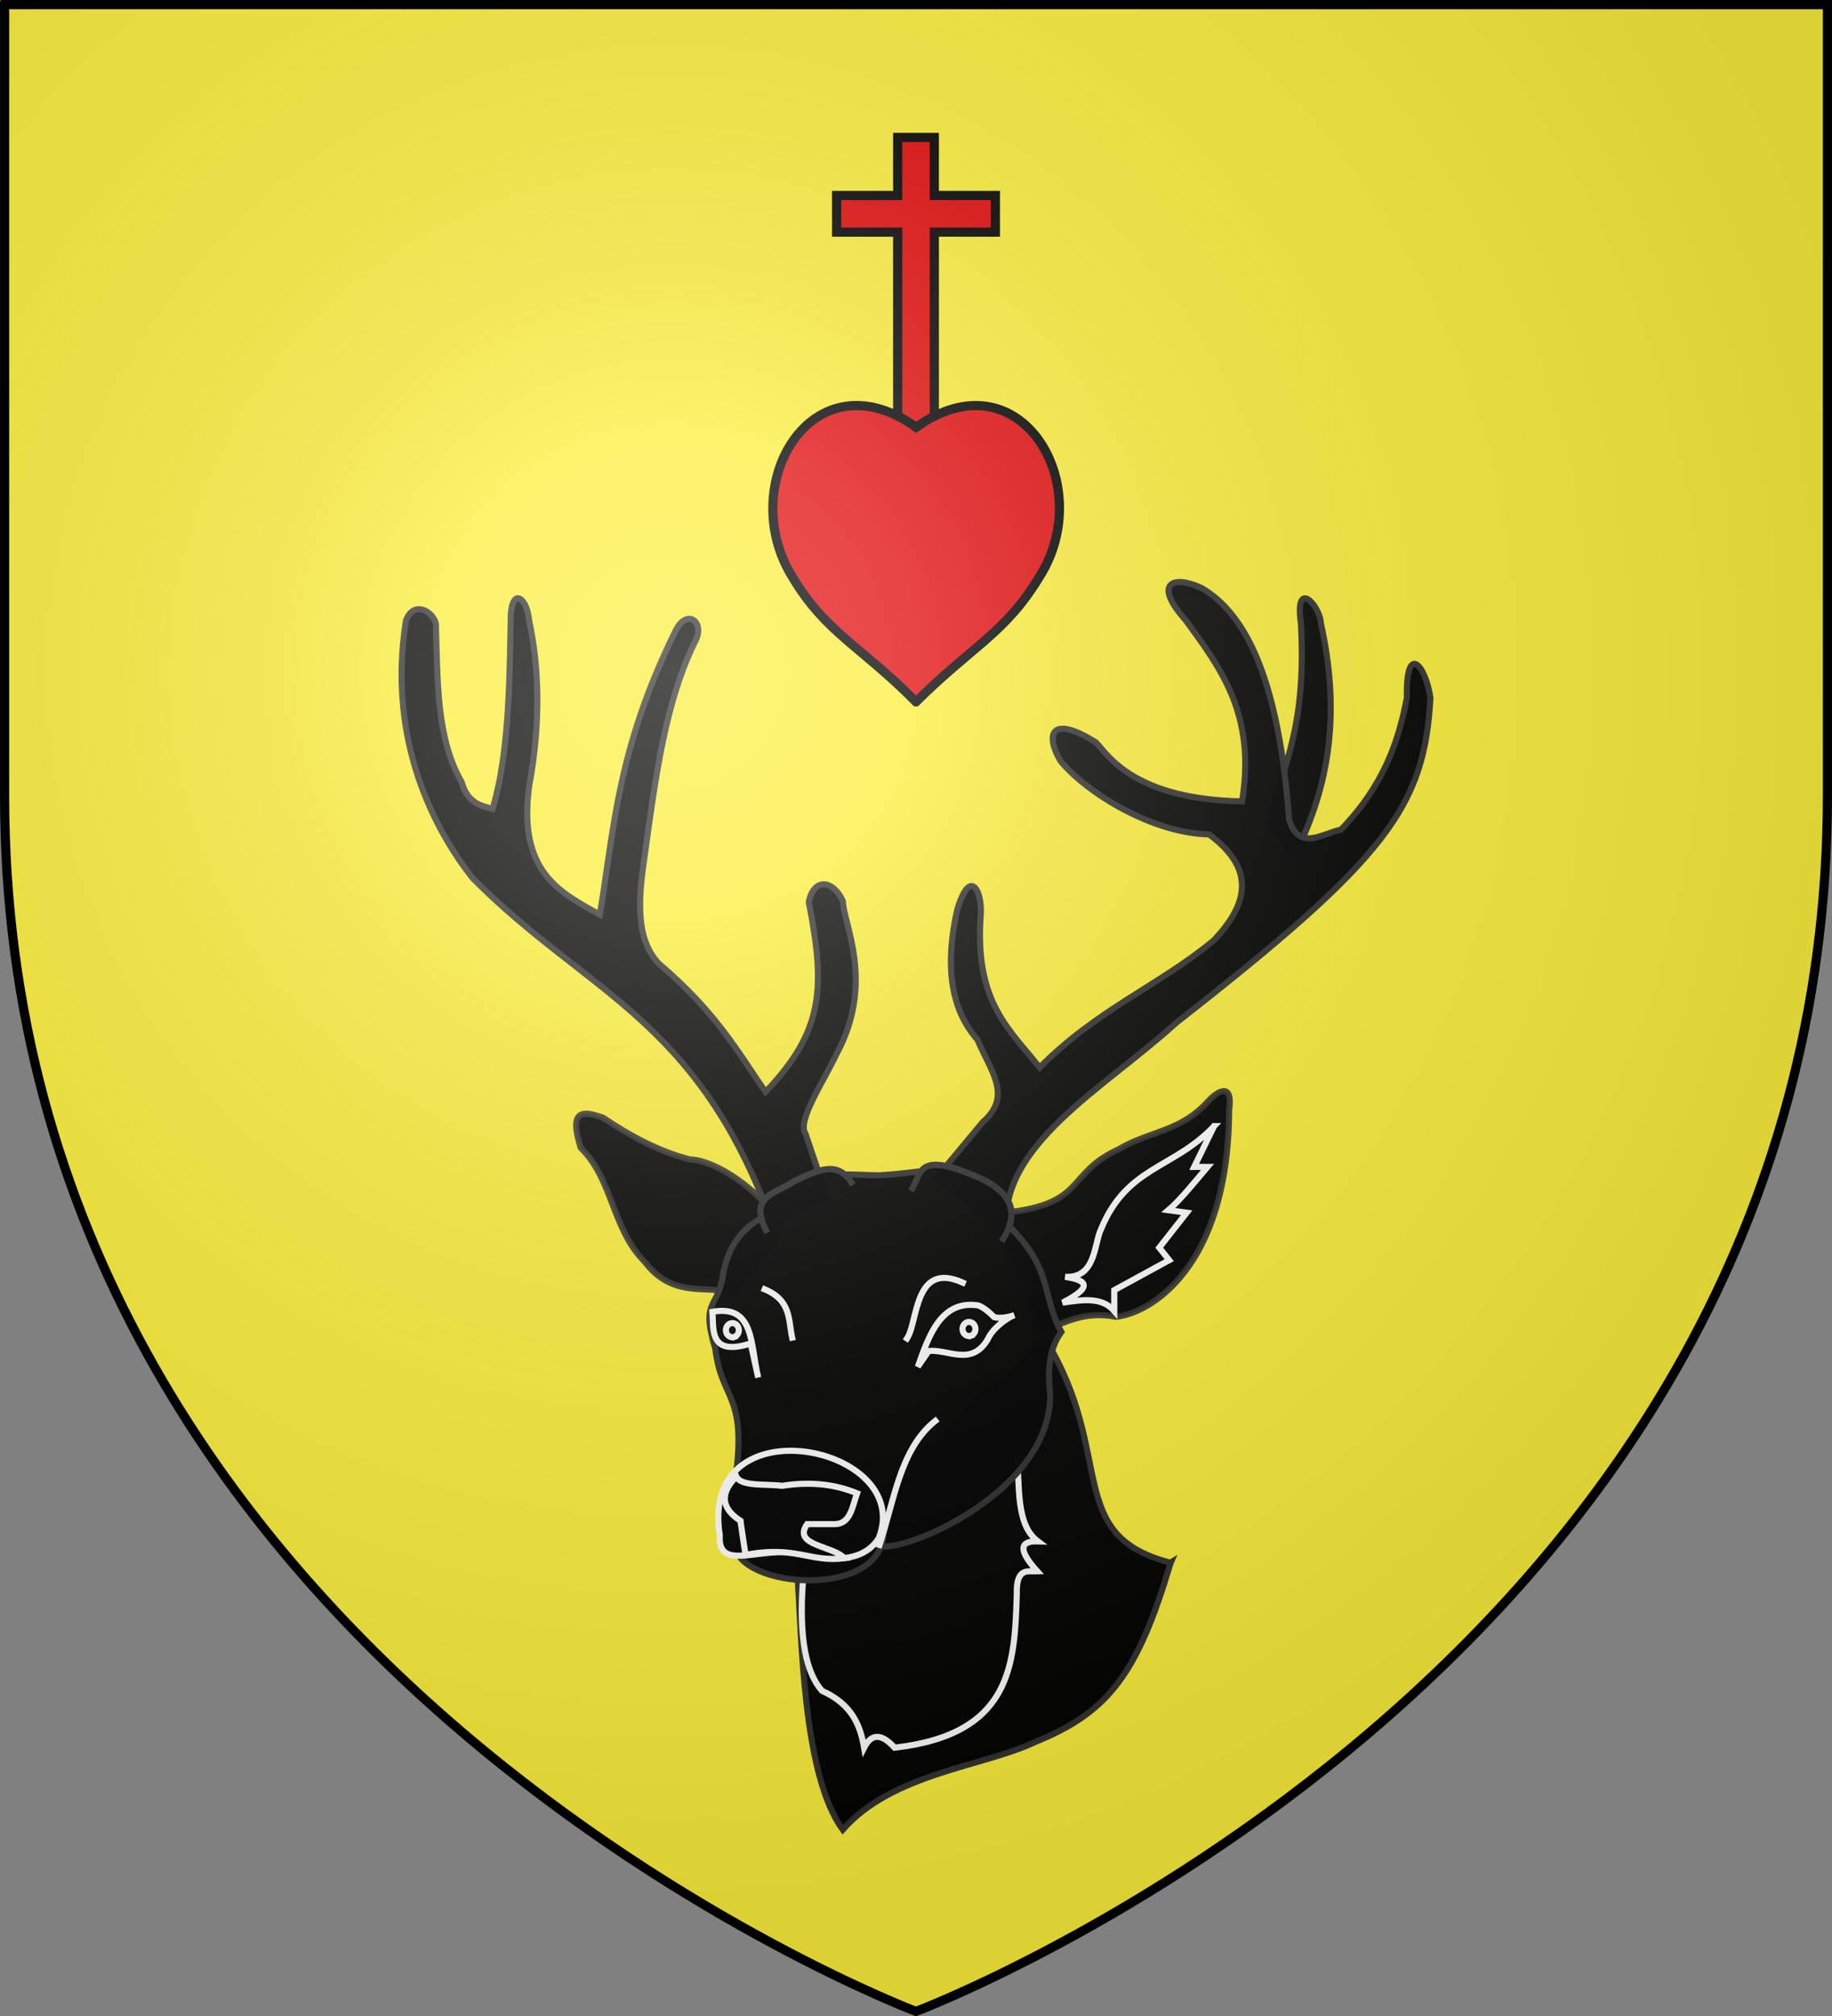 <?xml version="1.0" encoding="UTF-8" standalone="no"?>
<svg
   xmlns:dc="http://purl.org/dc/elements/1.1/"
   xmlns:cc="http://creativecommons.org/ns#"
   xmlns:rdf="http://www.w3.org/1999/02/22-rdf-syntax-ns#"
   xmlns:svg="http://www.w3.org/2000/svg"
   xmlns="http://www.w3.org/2000/svg"
   xmlns:xlink="http://www.w3.org/1999/xlink"
   xmlns:sodipodi="http://sodipodi.sourceforge.net/DTD/sodipodi-0.dtd"
   xmlns:inkscape="http://www.inkscape.org/namespaces/inkscape"
   width="600"
   height="660"
   viewBox="-300 -300 600 660"
   id="svg4761"
   version="1.1"
   inkscape:version="0.48.1 "
   sodipodi:docname="Blason ville fr Yzernay (Maine-et-Loire).svg">
  <rect x="-300" y="-300" width="600" height="660" fill="#808080" stroke="none"/>
  <sodipodi:namedview
     pagecolor="#ffffff"
     bordercolor="#666666"
     borderopacity="1"
     objecttolerance="10"
     gridtolerance="10"
     guidetolerance="10"
     inkscape:pageopacity="0"
     inkscape:pageshadow="2"
     inkscape:window-width="1920"
     inkscape:window-height="1058"
     id="namedview4786"
     showgrid="false"
     inkscape:zoom="1.2969697"
     inkscape:cx="432.61682"
     inkscape:cy="330"
     inkscape:window-x="-8"
     inkscape:window-y="-8"
     inkscape:window-maximized="1"
     inkscape:current-layer="layer3">
    <inkscape:grid
       type="xygrid"
       id="grid3860" />
  </sodipodi:namedview>
  <defs
     id="defs4763">
    <radialGradient
       id="Gradient1"
       gradientUnits="userSpaceOnUse"
       cx="-80"
       cy="-80"
       r="405">
      <stop
         style="stop-color:#fff;stop-opacity:0.31"
         offset="0"
         id="stop4766" />
      <stop
         style="stop-color:#fff;stop-opacity:0.25"
         offset="0.19"
         id="stop4768" />
      <stop
         style="stop-color:#6b6b6b;stop-opacity:0.125"
         offset="0.6"
         id="stop4770" />
      <stop
         style="stop-color:#000;stop-opacity:0.125"
         offset="1"
         id="stop4772" />
    </radialGradient>
    <radialGradient
       inkscape:collect="always"
       xlink:href="#Gradient1"
       id="radialGradient3254"
       gradientUnits="userSpaceOnUse"
       cx="-80"
       cy="-80"
       r="405" />
  </defs>
  <g
     id="layer4"
     inkscape:label="Fond écu"
     inkscape:groupmode="layer"
     sodipodi:insensitive="true">
    <path
       d="m -298.5,-298.5 h 597 V -40 C 298.5,246.2 0,358.39 0,358.39 0,358.39 -298.5,246.2 -298.5,-40 z"
       id="use4777"
       inkscape:connector-curvature="0"
       style="fill:none" />
    <path
       d="m -298.5,-298.5 h 597 V -40 C 298.5,246.2 0,358.39 0,358.39 0,358.39 -298.5,246.2 -298.5,-40 z"
       id="use4777-4"
       inkscape:connector-curvature="0"
       style="fill:#fcef3c" />
  </g>
  <g
     id="layer3"
     inkscape:label="Meubles"
     inkscape:groupmode="layer"
     sodipodi:insensitive="true">
    <g
       id="g4050">
      <g
         transform="matrix(-1,0,0,1,-1.993,7.163)"
         id="g3933">
        <path
           style="opacity:0.99;color:#000000;fill:#000000;stroke:#313131;stroke-width:2;stroke-linecap:square;stroke-linejoin:miter;stroke-miterlimit:4;stroke-opacity:1;stroke-dasharray:none;stroke-dashoffset:0;marker:none;visibility:visible;display:inline;overflow:visible;enable-background:accumulate"
           d="m 337,504.719 -81.719,-72.812 c -22.705,37.393 -5.617,63.484 -40.562,72.531 l -0.156,-0.094 c 0.019,0.042 0.043,0.083 0.062,0.125 l 0,0.031 c 10.788,36.248 20.302,48.873 44.195,58.561 16.953,8.146 46.71,10.11 63.179,28.776 C 334.894,574.126 335.423,531.206 337,504.719 z"
           transform="translate(-300,-300)"
           id="path3862"
           inkscape:connector-curvature="0"
           sodipodi:nodetypes="ccccccccc" />
        <path
           style="opacity:0.99;color:#000000;fill:none;stroke:#ffffff;stroke-width:2;stroke-linecap:square;stroke-linejoin:miter;stroke-miterlimit:4;stroke-opacity:1;stroke-dasharray:none;stroke-dashoffset:0;marker:none;visibility:visible;display:inline;overflow:visible;enable-background:accumulate"
           d="m 265,470 c -1.118,8.882 0.529,21.892 -6.908,27.453 5.922,-0.175 6.608,2.73 0.179,9.821 3.19,0.113 7.014,-1.422 6.729,7.726 0.738,22.845 1.641,45.61 40,50 4.464,-4.9 7.716,-4.548 10,0 1.271,-7.324 3.919,-14.189 13.816,-18.637 C 333.876,540.572 336.473,529.583 335,510"
           id="path3866"
           inkscape:connector-curvature="0"
           transform="translate(-300,-300)"
           sodipodi:nodetypes="cccccccc" />
        <path
           style="opacity:0.99;color:#000000;fill:#000000;stroke:#313131;stroke-width:2;stroke-linecap:square;stroke-linejoin:miter;stroke-miterlimit:4;stroke-opacity:1;stroke-dasharray:none;stroke-dashoffset:0;marker:none;visibility:visible;display:inline;overflow:visible;enable-background:accumulate"
           d="m 174.252,273.329 c -12.254,-24.049 -15.117,-48.171 -8.867,-76.332 0.188,-5.753 8.722,-15.335 6.554,0 -1.842,33.6 5.556,46.083 10.409,64.381 z"
           id="path3804"
           inkscape:connector-curvature="0"
           transform="translate(-300,-300)"
           sodipodi:nodetypes="ccccc" />
        <path
           style="opacity:0.99;color:#000000;fill:#000000;stroke:#313131;stroke-width:2;stroke-linecap:square;stroke-linejoin:miter;stroke-miterlimit:4;stroke-opacity:1;stroke-dasharray:none;stroke-dashoffset:0;marker:none;visibility:visible;display:inline;overflow:visible;enable-background:accumulate"
           d="m 268.318,396.308 23.131,-17.734 -15.421,-18.505 c -9.827,-8.501 -2.227,-17 1.861,-26.892 9.137,-10.317 10.558,-24.92 6.62,-42.5 -4.208,-14.082 -8.21,-6.156 -7.71,1.542 2.217,28.949 -9.731,37.83 -19.276,50.117 -19.101,-19.237 -38.869,-26.622 -57.056,-41.636 -10.925,-11.565 -14.15,-23.131 1.542,-34.696 18.489,-0.385 39.687,-13.329 48.575,-23.902 5.097,-8.45 3.644,-15.747 -11.565,-6.168 -4.031,4.356 -12.576,18.568 -47.804,19.276 -4.657,-28.585 7.152,-43.792 18.505,-59.369 10.968,-12.286 3.896,-14.905 -5.397,-10.409 -14.611,8.62 -25.204,30.389 -28.528,75.946 -3.368,10.173 -10.732,4.361 -16.963,3.084 -13.93,-14.393 -18.869,-28.785 -21.589,-43.178 0.378,-18.508 -6.167,-10.601 -7.71,0 1.961,35.848 14.355,52.539 83.271,106.402 23.631,21.592 58.747,40.313 55.514,68.621 z"
           id="path3802"
           inkscape:connector-curvature="0"
           transform="translate(-300,-300)"
           sodipodi:nodetypes="cccccccccccccccccccc" />
        <path
           style="opacity:0.99;color:#000000;fill:#000000;stroke:#313131;stroke-width:2;stroke-linecap:square;stroke-linejoin:miter;stroke-miterlimit:4;stroke-opacity:1;stroke-dasharray:none;stroke-dashoffset:0;marker:none;visibility:visible;display:inline;overflow:visible;enable-background:accumulate"
           d="m 327.119,384.947 7.088,-20.99 c 2.795,-4.154 -5.615,-16.458 -10.086,-25.897 -12.902,-23.651 -2.233,-43.013 -2.181,-50.158 2.968,-6.775 9.48,-8.107 11.177,0.273 -5.519,28.165 -4.843,42.252 14.175,62.153 9.154,-13.286 16.071,-25.932 34.893,-41.98 7.927,-8.257 6.719,-21.733 4.634,-35.711 -3.481,-25.186 -6.78,-50.533 -16.629,-70.058 -3.077,-6.304 2.908,-10.656 6.542,-3.271 19.149,38.757 20.105,64.519 24.807,92.956 13.273,-7.287 26.892,-14.158 23.171,-41.98 -3.874,-20.784 -3.287,-39.247 0,-54.247 0.636,-7.451 5.361,-10.904 5.997,-2.181 0.39,16.793 0.195,45.061 5.997,63.788 4.048,-1.078 8.16,-1.986 10.086,-8.723 8.303,-14.408 7.832,-32.803 8.451,-50.704 -0.545,-4.26 7.088,-9.74 9.814,-2.181 6.426,40.122 -10.27,69.572 -21.808,84.233 -37.51,37.889 -73.344,45.509 -97.863,112.311 z"
           id="path3806"
           inkscape:connector-curvature="0"
           transform="translate(-300,-300)"
           sodipodi:nodetypes="ccccccccccccccccccccc" />
        <path
           style="opacity:0.99;color:#000000;fill:#000000;stroke:#313131;stroke-width:2;stroke-linecap:square;stroke-linejoin:miter;stroke-miterlimit:4;stroke-opacity:0.941;stroke-dasharray:none;stroke-dashoffset:0;marker:none;visibility:visible;display:inline;overflow:visible;enable-background:accumulate"
           d="m 342.93,396.941 c -2.807,-6.351 17.287,-24.148 29.168,-24.534 9.85,-2.546 19.226,-7.457 28.35,-13.63 6.582,-2.332 11.428,-2.931 7.36,9.814 -10.554,10.314 -10.184,26.529 -20.99,37.346 -10.047,13.244 -22.542,6.503 -28.623,10.904 z"
           id="path3808"
           inkscape:connector-curvature="0"
           transform="translate(-300,-300)"
           sodipodi:nodetypes="ccccccc" />
        <path
           style="opacity:0.99;color:#000000;fill:#000000;stroke:#313131;stroke-width:2;stroke-linecap:square;stroke-linejoin:miter;stroke-miterlimit:4;stroke-opacity:0.941;stroke-dasharray:none;stroke-dashoffset:0;marker:none;visibility:visible;display:inline;overflow:visible;enable-background:accumulate"
           d="m 271.782,390.126 c -30.306,-2.458 -22.088,-12.764 -40.072,-20.99 -10.155,-6.088 -20.275,-5.634 -29.441,-15.811 -3.105,-3.359 -8.151,-6.382 -6.815,2.999 0.252,52.047 26.355,66.601 37.074,67.605 10.575,-2.062 17.158,2.234 23.716,4.362 z"
           id="path3810"
           inkscape:connector-curvature="0"
           transform="translate(-300,-300)"
           sodipodi:nodetypes="ccccccc" />
        <path
           style="opacity:0.99;color:#000000;fill:#000000;stroke:#313131;stroke-width:2;stroke-linecap:square;stroke-linejoin:miter;stroke-miterlimit:4;stroke-opacity:1;stroke-dasharray:none;stroke-dashoffset:0;marker:none;visibility:visible;display:inline;overflow:visible;enable-background:accumulate"
           d="m 290.969,374.188 c -3.193,0.163 -8.057,1.623 -15.719,5.156 -6.297,3.565 -10.189,8.056 -7.781,14.969 -14.422,14.133 -10.558,22.804 -17.062,34.562 4.327,5.943 4.415,13.156 3.656,20.625 -0.09,31.188 45.75,50.902 55.125,49.562 l 47.594,-24.875 c -2.924,-25.067 5.044,-23.435 6.938,-39.719 5.063,-16.82 -1.241,-12.814 -2.594,-25.031 -1.743,-8.487 -6.067,-14.411 -12.469,-17.75 1.946,-7.746 -5.883,-8.701 -10.375,-11.969 -4.837,-2.321 -8.836,-4.179 -12.219,-4.125 -1.715,0.027 -3.267,0.563 -4.688,1.781 -2.851,-0.13 -6.628,0.182 -11.219,0.25 -9.229,-0.603 -11.717,-1.218 -13.812,-1.312 -1.03,-1.348 -2.522,-2.271 -5.375,-2.125 z"
           transform="translate(-300,-300)"
           id="path3851"
           inkscape:connector-curvature="0" />
        <path
           style="opacity:0.99;color:#000000;fill:none;stroke:#ffffff;stroke-width:2;stroke-linecap:square;stroke-linejoin:miter;stroke-miterlimit:4;stroke-opacity:1;stroke-dasharray:none;stroke-dashoffset:0;marker:none;visibility:visible;display:inline;overflow:visible;enable-background:accumulate"
           d="m 200.361,361.503 6.542,13.357 -4.362,0 c 4.453,5.272 9.052,10.98 12.812,14.175 l -5.997,0.818 8.996,11.449 -3.271,4.089 17.992,9.814 0,6.815 c 4.181,-4.782 10.605,-3.585 16.901,-2.726 -11.479,-5.904 -6.418,-7.528 -0.818,-8.451 -10.112,0.548 -9.45,-10.862 -11.722,-15.538 -8.537,-20.763 -23.722,-19.686 -37.074,-33.802 z"
           id="path3812"
           inkscape:connector-curvature="0"
           transform="translate(-300,-300)"
           sodipodi:nodetypes="ccccccccccccc" />
        <path
           style="opacity:0.99;color:#000000;fill:#000000;stroke:#313131;stroke-width:2;stroke-linecap:square;stroke-linejoin:miter;stroke-miterlimit:4;stroke-opacity:1;stroke-dasharray:none;stroke-dashoffset:0;marker:none;visibility:visible;display:inline;overflow:visible;enable-background:accumulate"
           d="m 308.583,493.714 48.523,6.27 c -3.998,13.318 -49.159,15.935 -48.523,-6.27 z"
           id="path3820"
           inkscape:connector-curvature="0"
           transform="translate(-300,-300)"
           sodipodi:nodetypes="ccc" />
        <path
           style="opacity:0.99;color:#000000;fill:#000000;stroke:#ffffff;stroke-width:2;stroke-linecap:square;stroke-linejoin:miter;stroke-miterlimit:4;stroke-opacity:1;stroke-dasharray:none;stroke-dashoffset:0;marker:none;visibility:visible;display:inline;overflow:visible;enable-background:accumulate"
           d="m 310.218,496.44 c -12.008,-30.364 58.985,-44.867 52.067,-1.09 0.735,12.337 -12.775,3.64 -26.987,5.997 -11.784,3.159 -20.559,2.104 -25.079,-4.907 z"
           id="path3814"
           inkscape:connector-curvature="0"
           transform="translate(-300,-300)"
           sodipodi:nodetypes="cccc" />
        <path
           style="opacity:0.99;color:#000000;fill:none;stroke:#ffffff;stroke-width:2;stroke-linecap:square;stroke-linejoin:miter;stroke-miterlimit:4;stroke-opacity:1;stroke-dasharray:none;stroke-dashoffset:0;marker:none;visibility:visible;display:inline;overflow:visible;enable-background:accumulate"
           d="m 291.682,458.004 c 11.535,9.181 13.436,26.071 18.264,40.617"
           id="path3816"
           inkscape:connector-curvature="0"
           transform="translate(-300,-300)"
           sodipodi:nodetypes="cc" />
        <path
           style="opacity:0.99;color:#000000;fill:#000000;stroke:#ffffff;stroke-width:2;stroke-linecap:square;stroke-linejoin:miter;stroke-miterlimit:4;stroke-opacity:1;stroke-dasharray:none;stroke-dashoffset:0;marker:none;visibility:visible;display:inline;overflow:visible;enable-background:accumulate"
           d="m 317.306,481.72 c 6.838,-2.827 14.791,-3.982 24.534,-2.453 5.472,-0.683 13.436,0.295 14.993,-2.999 3.88,3.804 6.6,9.391 -1.363,14.448 -0.143,1.403 -0.769,5.43 -1.636,11.177 -16.356,-3.191 -20.99,2.511 -32.439,1.09 3.977,-4.245 17.189,-4.072 12.267,-11.177 l -9.268,0 c -4.983,-0.217 -5.525,-5.764 -7.088,-10.086 z"
           id="path3818"
           inkscape:connector-curvature="0"
           transform="translate(-300,-300)"
           sodipodi:nodetypes="ccccccccc" />
        <path
           style="opacity:0.99;color:#000000;fill:none;stroke:#ffffff;stroke-width:2;stroke-linecap:square;stroke-linejoin:miter;stroke-miterlimit:4;stroke-opacity:1;stroke-dasharray:none;stroke-dashoffset:0;marker:none;visibility:visible;display:inline;overflow:visible;enable-background:accumulate"
           d="m 49.69,143.829 c 2.616,-10.729 1.085,-24.017 14.993,-21.535 -0.468,5.623 1.242,14.757 -12.54,10.359 z"
           id="path3822"
           inkscape:connector-curvature="0"
           sodipodi:nodetypes="cccc" />
        <path
           style="opacity:0.99;color:#000000;fill:none;stroke:#ffffff;stroke-width:2;stroke-linecap:square;stroke-linejoin:miter;stroke-miterlimit:4;stroke-opacity:1;stroke-dasharray:none;stroke-dashoffset:0;marker:none;visibility:visible;display:inline;overflow:visible;enable-background:accumulate"
           d="m 347.564,414.933 c -8.792,3.69 -7.714,10.072 -8.996,15.811 l 0,0 0,0"
           id="path3824"
           inkscape:connector-curvature="0"
           transform="translate(-300,-300)"
           sodipodi:nodetypes="cccc" />
        <path
           style="opacity:0.99;color:#000000;fill:none;stroke:#ffffff;stroke-width:2;stroke-linecap:square;stroke-linejoin:miter;stroke-miterlimit:4;stroke-opacity:1;stroke-dasharray:none;stroke-dashoffset:0;marker:none;visibility:visible;display:inline;overflow:visible;enable-background:accumulate"
           d="m 282.686,412.752 c 16.031,-7.258 14.601,12.887 18.264,18.264"
           id="path3826"
           inkscape:connector-curvature="0"
           transform="translate(-300,-300)"
           sodipodi:nodetypes="cc" />
        <path
           style="opacity:0.99;color:#000000;fill:none;stroke:#ffffff;stroke-width:2;stroke-linecap:square;stroke-linejoin:miter;stroke-miterlimit:4;stroke-opacity:1;stroke-dasharray:none;stroke-dashoffset:0;marker:none;visibility:visible;display:inline;overflow:visible;enable-background:accumulate"
           d="m 297.406,440.285 c -3.494,-9.83 -7.339,-21.483 -19.082,-20.172 -2.212,0.022 -5.878,3.909 -5.878,3.909 0,0 -2.358,0.847 -6.662,-0.638 2.352,0.86 7.087,4.182 8.723,7.905 5.271,8.943 12.791,3.271 19.355,3.816 z"
           id="path3828"
           inkscape:connector-curvature="0"
           transform="translate(-300,-300)"
           sodipodi:nodetypes="ccccccc" />
        <path
           transform="translate(-300,-300)"
           style="opacity:0.99;color:#000000;fill:none;stroke:#ffffff;stroke-width:2;stroke-linecap:square;stroke-linejoin:miter;stroke-miterlimit:4;stroke-opacity:1;stroke-dashoffset:0;marker:none;visibility:visible;display:inline;overflow:visible;enable-background:accumulate"
           d="m 279.999,430.121 c -1.114,-0.395 -1.723,-1.699 -1.362,-2.914 0.362,-1.215 1.558,-1.88 2.672,-1.486 1.114,0.395 1.723,1.699 1.362,2.914 -0.361,1.214 -1.555,1.879 -2.668,1.487"
           id="path3830"
           inkscape:connector-curvature="0" />
        <path
           inkscape:connector-curvature="0"
           style="opacity:0.99;color:#000000;fill:none;stroke:#ffffff;stroke-width:2;stroke-linecap:square;stroke-linejoin:miter;stroke-miterlimit:4;stroke-opacity:1;stroke-dashoffset:0;marker:none;visibility:visible;display:inline;overflow:visible;enable-background:accumulate"
           d="m 57.488,130.506 c -1.114,-0.395 -1.723,-1.699 -1.362,-2.914 0.362,-1.215 1.558,-1.88 2.672,-1.486 1.114,0.395 1.723,1.699 1.362,2.914 -0.361,1.214 -1.555,1.879 -2.668,1.487"
           id="path3830-5" />
        <path
           style="opacity:0.99;color:#000000;fill:none;stroke:#313131;stroke-width:2;stroke-linecap:square;stroke-linejoin:miter;stroke-miterlimit:4;stroke-opacity:1;stroke-dasharray:none;stroke-dashoffset:0;marker:none;visibility:visible;display:inline;overflow:visible;enable-background:accumulate"
           d="m 347.155,395.537 c 5.819,-11.373 -3.72,-12.062 -8.867,-15.806 -8.6,-4.126 -14.576,-6.865 -19.083,0.193"
           id="path3853"
           inkscape:connector-curvature="0"
           transform="translate(-300,-300)"
           sodipodi:nodetypes="ccc" />
        <path
           style="opacity:0.99;color:#000000;fill:none;stroke:#313131;stroke-width:2;stroke-linecap:square;stroke-linejoin:miter;stroke-miterlimit:4;stroke-opacity:1;stroke-dasharray:none;stroke-dashoffset:0;marker:none;visibility:visible;display:inline;overflow:visible;enable-background:accumulate"
           d="m 299.159,381.852 c -3.119,-5.451 -1.613,-12.784 -23.902,-2.506 -7.47,4.229 -11.599,9.744 -5.783,19.083"
           inkscape:connector-curvature="0"
           sodipodi:nodetypes="ccc"
           id="path3855"
           transform="translate(-300,-300)" />
      </g>
      <g
         id="g4046">
        <path
           style="opacity:0.99;color:#000000;fill:#e20909;fill-opacity:1;fill-rule:nonzero;stroke:#000000;stroke-width:3;stroke-linecap:square;stroke-linejoin:miter;stroke-miterlimit:4;stroke-opacity:1;stroke-dasharray:none;stroke-dashoffset:0;marker:none;visibility:visible;display:inline;overflow:visible;enable-background:accumulate"
           d="m 294,140 0,-64 -20,0 0,-12 20,0 0,-19 12,0 0,19 20,0 0,12 -20,0 0,64 z"
           id="path4044"
           inkscape:connector-curvature="0"
           transform="translate(-300,-300)"
           sodipodi:nodetypes="ccccccccccccc" />
        <path
           style="fill:#e20909;fill-opacity:1;fill-rule:evenodd;stroke:#000000;stroke-width:3;stroke-linecap:butt;stroke-linejoin:miter;stroke-miterlimit:4;stroke-opacity:1;stroke-dasharray:none;display:inline"
           d="M 0.008,-70.232 C 18.632,-88.714 29.25,-92.707 40.372,-111.087 c 19.248,-30.057 -6.356,-73.302 -40.309,-49.033 -34.069,-24.276 -59.477,18.962 -40.409,49.217 10.826,18.067 21.999,22.182 40.354,40.672 z"
           id="path3959"
           sodipodi:nodetypes="ccccc"
           inkscape:connector-curvature="0" />
      </g>
    </g>
  </g>
  <g
     id="layer2"
     inkscape:label="Reflet final"
     inkscape:groupmode="layer"
     sodipodi:insensitive="true">
    <path
       d="m -298.5,-298.5 h 597 V -40 C 298.5,246.2 0,358.39 0,358.39 0,358.39 -298.5,246.2 -298.5,-40 z"
       id="use4781"
       inkscape:connector-curvature="0"
       style="fill:url(#radialGradient3254)" />
  </g>
  <g
     id="layer1"
     inkscape:label="Contour final"
     inkscape:groupmode="layer"
     sodipodi:insensitive="true">
    <path
       sodipodi:nodetypes="cccccc"
       d="m -1e-5,358.5 c 0,0 -298.5,-112.436 -298.5,-398.182 0,-285.746 0,-258.818 0,-258.818 l 597,0 0,258.818 c 0,285.746 -298.5,398.182 -298.5,398.182 z"
       style="fill:none;stroke:#000000;stroke-width:3;stroke-linecap:butt;stroke-linejoin:miter;stroke-miterlimit:4;stroke-opacity:1;stroke-dasharray:none;display:inline"
       id="path1411"
       inkscape:export-xdpi="144"
       inkscape:export-ydpi="144"
       inkscape:connector-curvature="0" />
  </g>
</svg>

